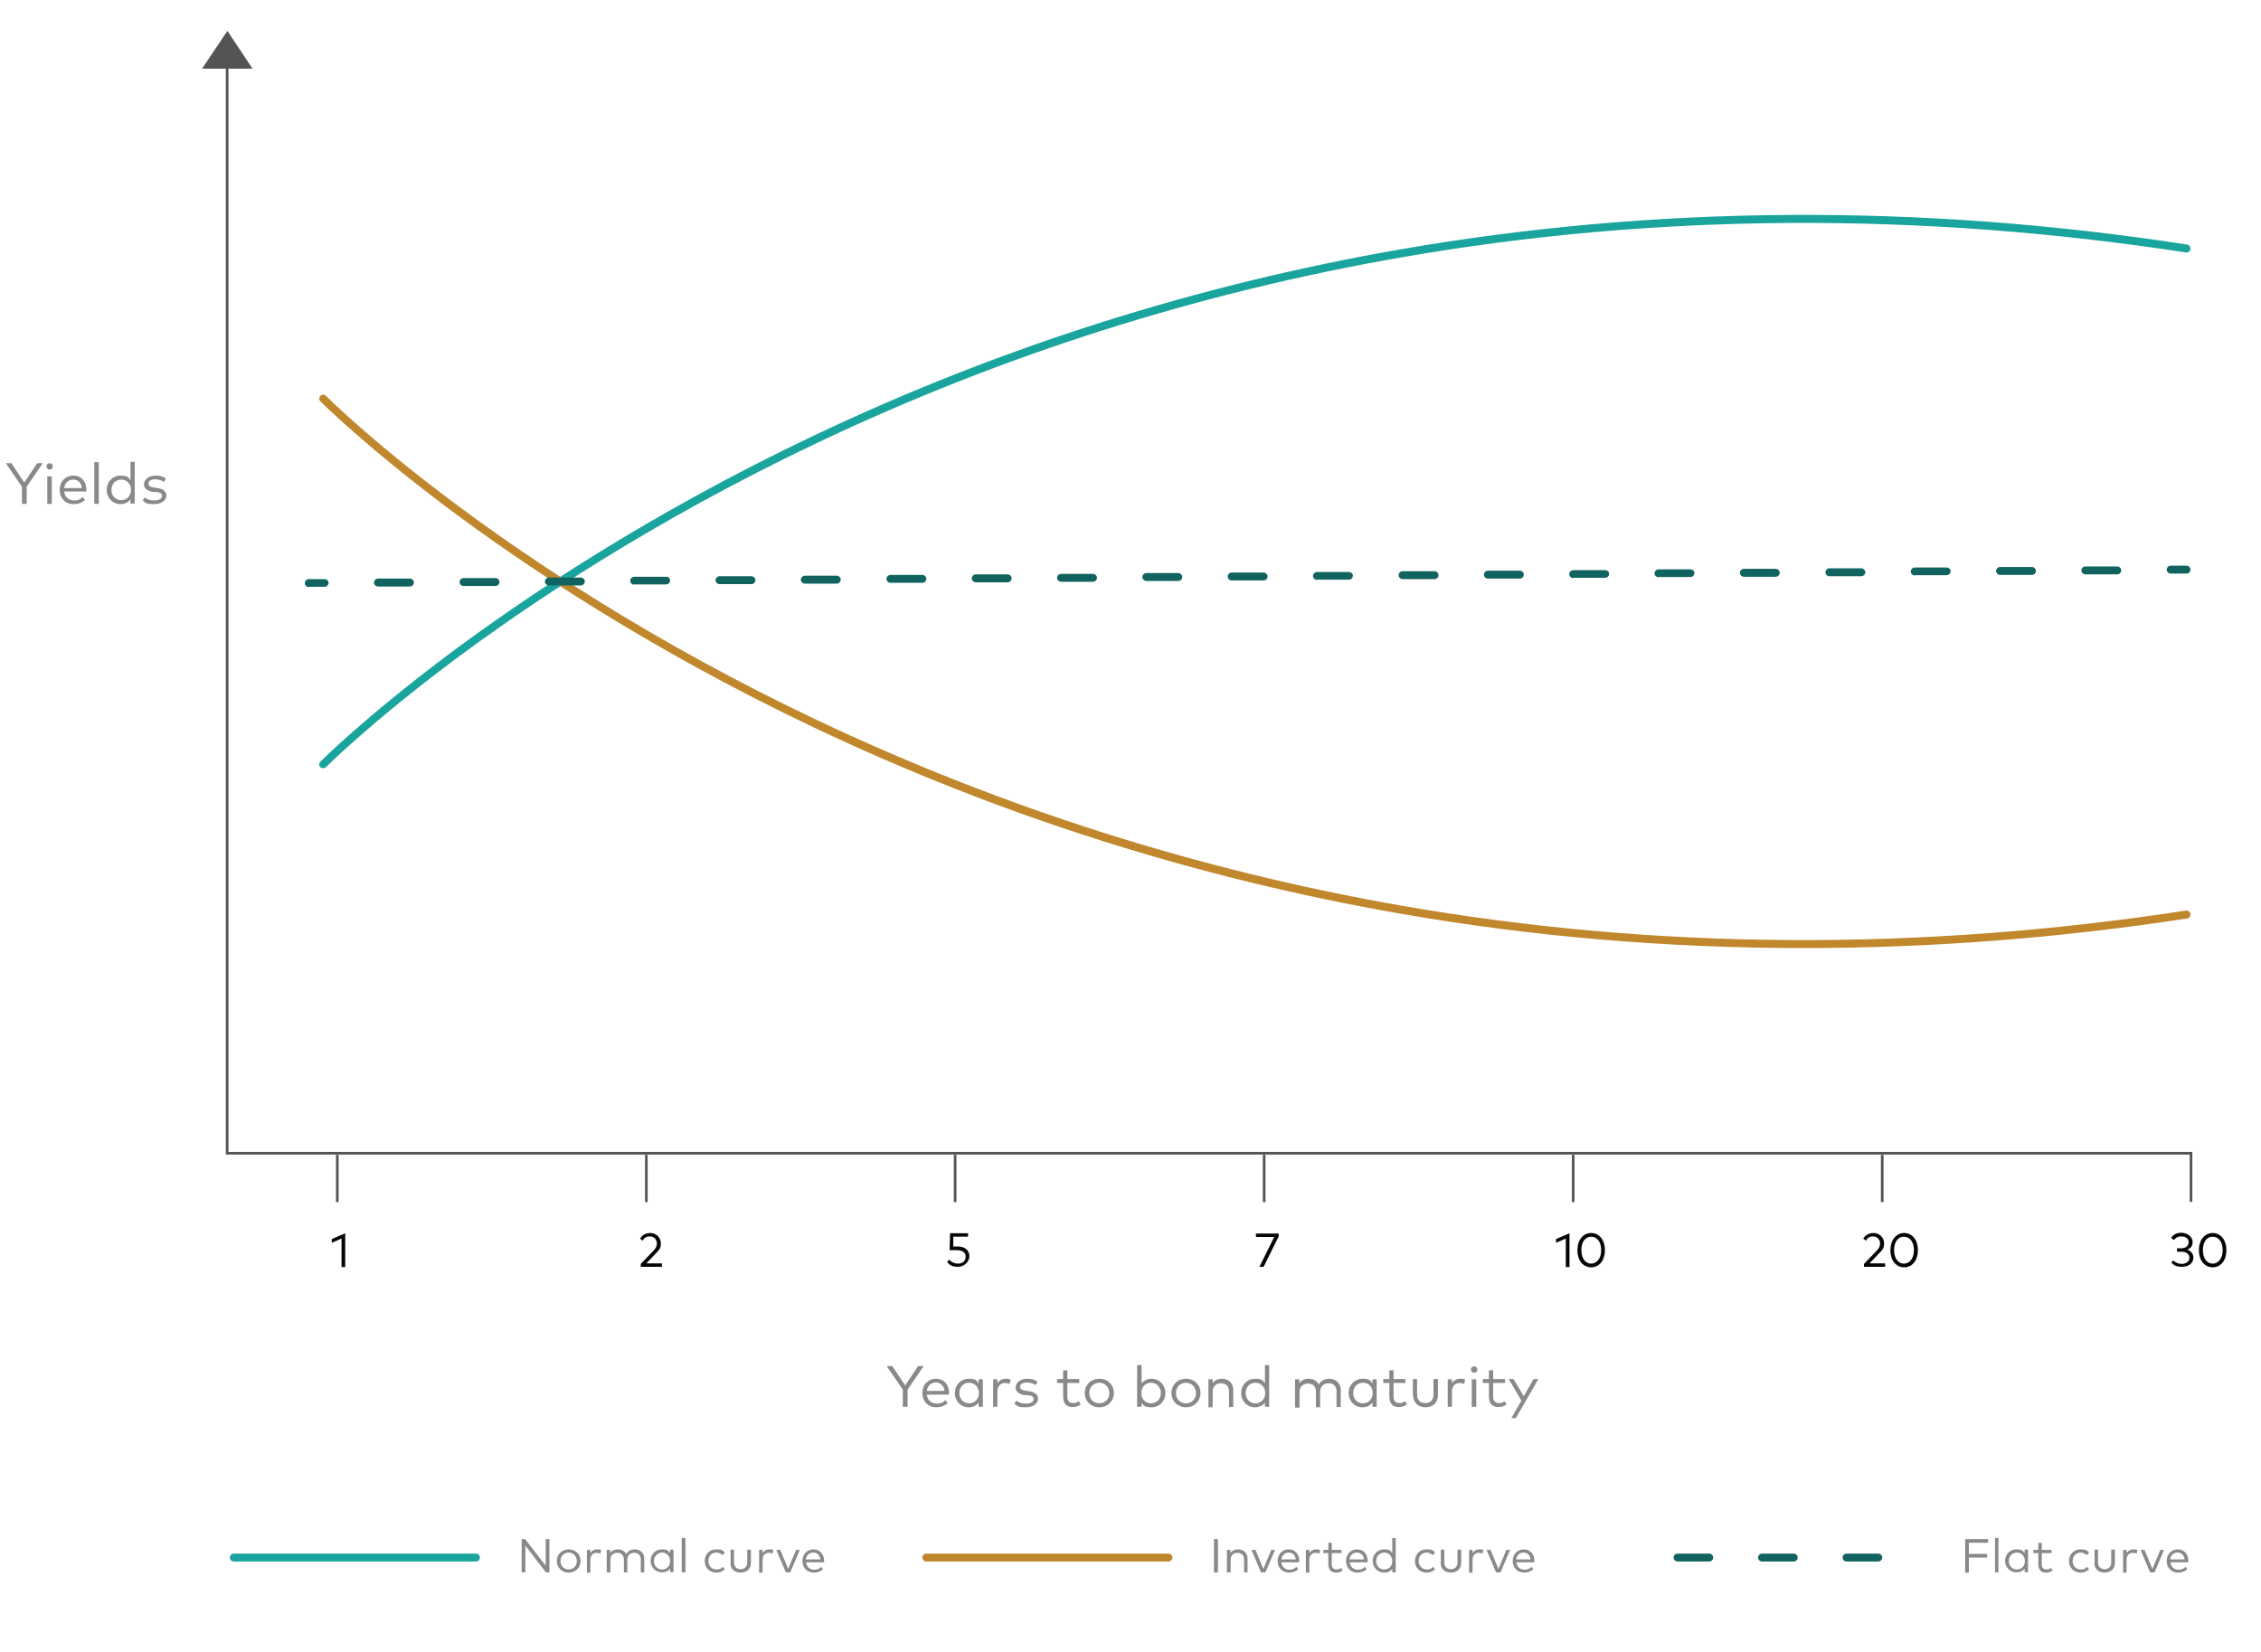 <?xml version="1.0" encoding="UTF-8"?>
<svg xmlns="http://www.w3.org/2000/svg" version="1.1" viewBox="0 0 856 625.4">
  <defs>
    <style>
      .cls-1 {
        fill: #545454;
      }

      .cls-2 {
        fill: #c0872c;
      }

      .cls-3 {
        isolation: isolate;
      }

      .cls-4 {
        fill: #19a49e;
      }

      .cls-5 {
        fill: #040505;
      }

      .cls-6 {
        fill: #11635f;
      }

      .cls-7 {
        fill: #898989;
      }
    </style>
  </defs>
  <!-- Generator: Adobe Illustrator 28.7.6, SVG Export Plug-In . SVG Version: 1.2.0 Build 188)  -->
  <g>
    <g id="Layer_1">
      <g class="cls-3">
        <g class="cls-3">
          <path class="cls-7" d="M8.3,190.8v-6.5l-6.1-8.9h2.1l4.9,7.3,4.9-7.3h2.1l-6.1,8.9v6.5h-1.8Z"/>
        </g>
        <g class="cls-3">
          <path class="cls-7" d="M17.6,176.6c0-.7.5-1.2,1.2-1.2s1.2.5,1.2,1.2-.5,1.2-1.2,1.2-1.2-.5-1.2-1.2ZM17.9,190.8v-10.4h1.7v10.4h-1.7Z"/>
          <path class="cls-7" d="M22.6,185.5c0-3.2,2.2-5.4,5.2-5.4s4.9,2.2,4.9,5.4c0,.2,0,.4,0,.6h-8.4c.2,2.2,1.8,3.4,3.7,3.4s2.4-.5,3.3-1.3l.9,1.1c-1.3,1.2-2.8,1.6-4.3,1.6-3.1,0-5.3-2.2-5.3-5.4ZM31,184.8c-.2-1.9-1.5-3.2-3.3-3.2s-3.2,1.3-3.4,3.2h6.7Z"/>
          <path class="cls-7" d="M35.7,190.8v-15.8h1.7v15.8h-1.7Z"/>
          <path class="cls-7" d="M40.4,185.5c0-3.1,2.3-5.4,5.2-5.4s3,.7,3.8,1.8v-7h1.6v15.8h-1.6v-1.6c-.8,1.1-2.1,1.8-3.8,1.8-2.9,0-5.2-2.3-5.2-5.4ZM49.6,185.5c0-2.2-1.5-3.9-3.7-3.9s-3.7,1.7-3.7,3.9,1.5,3.9,3.7,3.9,3.7-1.7,3.7-3.9Z"/>
          <path class="cls-7" d="M54,189.6l.8-1.2c.8.6,1.8,1.1,3.6,1.1s2.9-.6,2.9-1.7-.7-1.3-2.2-1.5h-1.2c-2.3-.4-3.4-1.5-3.4-3s1.7-3.2,4.2-3.2,3.1.5,4.1,1.1l-.7,1.3c-.7-.5-2-1-3.4-1s-2.5.6-2.5,1.6.8,1.3,2.1,1.5l1.2.2c2.2.3,3.5,1.2,3.5,2.9s-1.8,3.2-4.6,3.2-3-.3-4.3-1.3Z"/>
        </g>
      </g>
      <g>
        <polygon class="cls-1" points="829.5 437.2 85.5 437.2 85.5 18.7 86.5 18.7 86.5 436.2 829.5 436.2 829.5 437.2"/>
        <polygon class="cls-1" points="76.5 26 86.1 11.7 95.6 26 76.5 26"/>
      </g>
      <g class="cls-3">
        <g class="cls-3">
          <path class="cls-7" d="M341.8,532.7v-6.5l-6.1-8.9h2.1l4.9,7.3,4.9-7.3h2.1l-6.1,8.9v6.5h-1.8Z"/>
        </g>
        <g class="cls-3">
          <path class="cls-7" d="M349.2,527.5c0-3.2,2.2-5.4,5.2-5.4s4.9,2.2,4.9,5.4c0,.2,0,.4,0,.6h-8.4c.2,2.2,1.8,3.4,3.7,3.4s2.4-.5,3.3-1.3l.9,1.1c-1.3,1.2-2.8,1.6-4.3,1.6-3.1,0-5.3-2.2-5.3-5.4ZM357.6,526.7c-.2-1.9-1.5-3.2-3.3-3.2s-3.2,1.3-3.4,3.2h6.7Z"/>
          <path class="cls-7" d="M361.5,527.5c0-3.1,2.3-5.4,5.2-5.4s3,.7,3.8,1.8v-1.6h1.6v10.4h-1.6v-1.6c-.8,1.1-2.1,1.8-3.8,1.8-2.9,0-5.2-2.3-5.2-5.4ZM370.6,527.5c0-2.2-1.5-3.9-3.7-3.9s-3.7,1.7-3.7,3.9,1.5,3.9,3.7,3.9,3.7-1.7,3.7-3.9Z"/>
        </g>
        <g class="cls-3">
          <path class="cls-7" d="M376,532.7v-10.4h1.6v1.5c.7-1.1,1.8-1.7,3.1-1.7s1.4,0,1.9.4l-.4,1.6c-.5-.3-1.2-.4-1.8-.4-1.6,0-2.8,1.3-2.8,3.2v5.8h-1.6Z"/>
        </g>
        <g class="cls-3">
          <path class="cls-7" d="M384,531.6l.8-1.2c.8.6,1.8,1.1,3.6,1.1s2.9-.6,2.9-1.7-.7-1.3-2.2-1.5h-1.2c-2.3-.4-3.4-1.5-3.4-3s1.7-3.2,4.2-3.2,3.1.5,4.1,1.1l-.7,1.3c-.7-.5-2-1-3.4-1s-2.5.6-2.5,1.6.8,1.3,2.1,1.5l1.2.2c2.2.3,3.5,1.2,3.5,2.9s-1.8,3.2-4.6,3.2-3-.3-4.3-1.3Z"/>
        </g>
        <g class="cls-3">
          <path class="cls-7" d="M402.5,529v-5.3h-2.3v-1.5h2.3v-3.3h1.6v3.3h4.5v1.5h-4.5v5.3c0,1.6.9,2.3,2.1,2.3s1.6-.3,2.2-.7l.8,1.2c-.8.6-1.8,1-3.1,1-2.2,0-3.6-1.2-3.6-3.9Z"/>
        </g>
        <g class="cls-3">
          <path class="cls-7" d="M410.7,527.5c0-3.1,2.3-5.4,5.5-5.4s5.5,2.3,5.5,5.4-2.4,5.4-5.5,5.4-5.5-2.3-5.5-5.4ZM420,527.5c0-2.2-1.7-3.9-3.8-3.9s-3.8,1.6-3.8,3.9,1.6,3.9,3.8,3.9,3.8-1.6,3.8-3.9Z"/>
          <path class="cls-7" d="M432.2,531.2v1.5h-1.7v-15.8h1.7v7c.8-1.1,2.1-1.8,3.8-1.8,2.9,0,5.2,2.3,5.2,5.4s-2.3,5.4-5.2,5.4-3-.7-3.8-1.7ZM439.5,527.5c0-2.1-1.5-3.9-3.7-3.9s-3.7,1.7-3.7,3.9,1.5,3.9,3.7,3.9,3.7-1.7,3.7-3.9Z"/>
          <path class="cls-7" d="M443.5,527.5c0-3.1,2.3-5.4,5.5-5.4s5.5,2.3,5.5,5.4-2.4,5.4-5.5,5.4-5.5-2.3-5.5-5.4ZM452.8,527.5c0-2.2-1.7-3.9-3.8-3.9s-3.8,1.6-3.8,3.9,1.6,3.9,3.8,3.9,3.8-1.6,3.8-3.9Z"/>
          <path class="cls-7" d="M457.5,532.7v-10.4h1.6v1.5c.8-1.2,2.2-1.7,3.5-1.7,2.6,0,4.3,1.7,4.3,4.2v6.5h-1.6v-5.9c0-2-1.1-3.1-3-3.1s-3.2,1.2-3.2,3.2v5.9h-1.7Z"/>
          <path class="cls-7" d="M469.9,527.5c0-3.1,2.3-5.4,5.2-5.4s3,.7,3.8,1.8v-7h1.6v15.8h-1.6v-1.6c-.8,1.1-2.1,1.8-3.8,1.8-2.9,0-5.2-2.3-5.2-5.4ZM479,527.5c0-2.2-1.5-3.9-3.7-3.9s-3.7,1.7-3.7,3.9,1.5,3.9,3.7,3.9,3.7-1.7,3.7-3.9Z"/>
          <path class="cls-7" d="M490.3,532.7v-10.4h1.6v1.5c.8-1.2,2.2-1.7,3.5-1.7,1.8,0,3.2.8,3.9,2.2.8-1.6,2.5-2.2,3.9-2.2,2.6,0,4.4,1.7,4.4,4.2v6.5h-1.6v-5.9c0-2-1.1-3.1-3-3.1s-3.2,1.2-3.2,3.2v5.9h-1.6v-5.9c0-2-1.1-3.1-3-3.1s-3.2,1.2-3.2,3.2v5.9h-1.7Z"/>
          <path class="cls-7" d="M510.6,527.5c0-3.1,2.3-5.4,5.2-5.4s3,.7,3.8,1.8v-1.6h1.6v10.4h-1.6v-1.6c-.8,1.1-2.1,1.8-3.8,1.8-2.9,0-5.2-2.3-5.2-5.4ZM519.7,527.5c0-2.2-1.5-3.9-3.7-3.9s-3.7,1.7-3.7,3.9,1.5,3.9,3.7,3.9,3.7-1.7,3.7-3.9Z"/>
          <path class="cls-7" d="M526,529v-5.3h-2.3v-1.5h2.3v-3.3h1.6v3.3h4.5v1.5h-4.5v5.3c0,1.6.9,2.3,2.1,2.3s1.6-.3,2.2-.7l.8,1.2c-.8.6-1.8,1-3.1,1-2.2,0-3.6-1.2-3.6-3.9Z"/>
          <path class="cls-7" d="M534.9,528.3v-6.1h1.6v5.9c0,2.2,1.3,3.2,3.1,3.2s3.1-1,3.1-3.2v-5.9h1.7v6.1c0,3.1-2.2,4.6-4.7,4.6s-4.7-1.5-4.7-4.6Z"/>
          <path class="cls-7" d="M548.1,532.7v-10.4h1.6v1.5c.7-1.1,1.8-1.7,3.1-1.7s1.4,0,1.9.4l-.4,1.6c-.5-.3-1.2-.4-1.8-.4-1.6,0-2.8,1.3-2.8,3.2v5.8h-1.6Z"/>
          <path class="cls-7" d="M556.9,518.6c0-.7.5-1.2,1.2-1.2s1.2.5,1.2,1.2-.5,1.2-1.2,1.2-1.2-.5-1.2-1.2ZM557.2,532.7v-10.4h1.7v10.4h-1.7Z"/>
        </g>
        <g class="cls-3">
          <path class="cls-7" d="M563.7,529v-5.3h-2.3v-1.5h2.3v-3.3h1.6v3.3h4.5v1.5h-4.5v5.3c0,1.6.9,2.3,2.1,2.3s1.6-.3,2.2-.7l.8,1.2c-.8.6-1.8,1-3.1,1-2.2,0-3.6-1.2-3.6-3.9Z"/>
        </g>
        <g class="cls-3">
          <path class="cls-7" d="M572.1,537.1l3.9-6.7-4.8-8.2h1.8l3.9,6.5,3.7-6.5h1.8l-8.5,14.8h-1.8Z"/>
        </g>
      </g>
      <g>
        <rect class="cls-1" x="127.2" y="437.3" width="1" height="17.9"/>
        <rect class="cls-1" x="244.2" y="437.3" width="1" height="17.9"/>
        <rect class="cls-1" x="361.1" y="437.3" width="1" height="17.9"/>
        <rect class="cls-1" x="478.1" y="437.3" width="1" height="17.9"/>
        <rect class="cls-1" x="595.1" y="437.3" width="1" height="17.9"/>
        <rect class="cls-1" x="712.1" y="437.3" width="1" height="17.9"/>
        <rect class="cls-1" x="829" y="436.2" width="1" height="18.9"/>
      </g>
      <g class="cls-3">
        <g class="cls-3">
          <path class="cls-5" d="M129.3,479.7v-10.7l-3.7,1.6v-1.4l5.1-2.2v12.8h-1.4Z"/>
        </g>
      </g>
      <g class="cls-3">
        <g class="cls-3">
          <path class="cls-5" d="M242.6,479.7v-1.1l4.8-5c.8-.8,1.3-1.7,1.3-2.8s-.9-2.6-2.6-2.6-2.2.7-2.8,1.6l-1-.8c.6-.9,1.7-2.1,3.9-2.1s4,1.7,4,3.9-.9,2.7-1.7,3.6l-3.8,4h5.9v1.3h-7.9Z"/>
        </g>
      </g>
      <g class="cls-3">
        <g class="cls-3">
          <path class="cls-5" d="M358.5,477.9l.9-.9c.8,1,2.1,1.5,3.3,1.5,1.9,0,2.9-1.2,2.9-2.6s-.9-2.5-3.4-2.5h-2.7l.2-6.4h6.8v1.3h-5.6v3.7c-.1,0,1.7,0,1.7,0,3,0,4.4,1.7,4.4,3.7s-1.9,4-4.3,4-3.2-.7-4.3-2Z"/>
        </g>
      </g>
      <g class="cls-3">
        <g class="cls-3">
          <path class="cls-5" d="M476.8,479.7l5.6-11.3h-6.9v-1.3h8.6v1.1l-5.7,11.5h-1.6Z"/>
        </g>
      </g>
      <g class="cls-3">
        <g class="cls-3">
          <path class="cls-5" d="M592.8,479.7v-10.7l-3.7,1.6v-1.4l5.1-2.2v12.8h-1.4Z"/>
          <path class="cls-5" d="M597.2,473.4c0-4,2.3-6.5,5.2-6.5s5.2,2.4,5.2,6.5-2.3,6.5-5.2,6.5-5.2-2.4-5.2-6.5ZM606.2,473.4c0-3.3-1.7-5.1-3.8-5.1s-3.7,1.8-3.7,5.1,1.7,5.1,3.7,5.1,3.8-1.8,3.8-5.1Z"/>
        </g>
      </g>
      <g class="cls-3">
        <g class="cls-3">
          <path class="cls-5" d="M705.7,479.7v-1.1l4.8-5c.8-.8,1.3-1.7,1.3-2.8s-.9-2.6-2.6-2.6-2.2.7-2.8,1.6l-1-.8c.6-.9,1.7-2.1,3.9-2.1s4,1.7,4,3.9-.9,2.7-1.7,3.6l-3.8,4h5.9v1.3h-7.9Z"/>
          <path class="cls-5" d="M715.7,473.4c0-4,2.3-6.5,5.2-6.5s5.2,2.4,5.2,6.5-2.3,6.5-5.2,6.5-5.2-2.4-5.2-6.5ZM724.6,473.4c0-3.3-1.7-5.1-3.8-5.1s-3.7,1.8-3.7,5.1,1.7,5.1,3.7,5.1,3.8-1.8,3.8-5.1Z"/>
        </g>
      </g>
      <g class="cls-3">
        <g class="cls-3">
          <path class="cls-5" d="M821.9,478.2l.9-.9c.8.8,1.9,1.3,3.2,1.3s2.9-.7,2.9-2.3-1.4-2.3-3-2.3h-1.7v-1.3h1.6c1.5,0,2.8-.8,2.8-2.3s-1.2-2.2-2.8-2.2-2.2.7-2.8,1.4l-1-.9c.7-1.1,2-1.9,3.9-1.9s4.2,1.4,4.2,3.4-.8,2.4-2,3c1.3.5,2.3,1.5,2.3,3,0,2.4-2.1,3.5-4.3,3.5s-3.2-.6-4.1-1.7Z"/>
          <path class="cls-5" d="M832.5,473.4c0-4,2.3-6.5,5.2-6.5s5.2,2.4,5.2,6.5-2.3,6.5-5.2,6.5-5.2-2.4-5.2-6.5ZM841.5,473.4c0-3.3-1.7-5.1-3.8-5.1s-3.7,1.8-3.7,5.1,1.7,5.1,3.7,5.1,3.8-1.8,3.8-5.1Z"/>
        </g>
      </g>
      <path class="cls-4" d="M122.4,290.9c-.4,0-.8-.1-1.1-.4-.6-.6-.6-1.5,0-2.1.2-.2,16.8-16.8,48-40.2,28.8-21.6,76.3-53.6,138.9-83.3,70.3-33.4,145.1-57.1,222.1-70.5,96.3-16.7,196.5-17.4,297.7-1.8.8.1,1.4.9,1.3,1.7-.1.8-.9,1.4-1.7,1.3-100.9-15.5-200.7-14.9-296.7,1.8-76.7,13.3-151.2,36.9-221.3,70.2-62.4,29.6-109.7,61.4-138.4,82.9-31.1,23.3-47.7,39.9-47.8,40-.3.3-.7.4-1.1.4Z"/>
      <path class="cls-2" d="M682.8,359c-51.6,0-102.6-4.3-152.5-13-77-13.4-151.8-37.1-222.1-70.5-62.6-29.7-110.1-61.7-138.9-83.3-31.2-23.4-47.9-40.1-48-40.2-.6-.6-.6-1.5,0-2.1.6-.6,1.5-.6,2.1,0,.2.2,16.7,16.7,47.8,40,28.7,21.5,76,53.4,138.4,82.9,70.1,33.2,144.5,56.8,221.3,70.2,95.9,16.7,195.8,17.3,296.7,1.8.8-.1,1.6.4,1.7,1.3.1.8-.4,1.6-1.3,1.7-48.8,7.5-97.3,11.2-145.2,11.2Z"/>
      <g>
        <path class="cls-6" d="M821.8,217.2c-.8,0-1.5-.7-1.5-1.5,0-.8.7-1.5,1.5-1.5h6s0,0,0,0c.8,0,1.5.7,1.5,1.5,0,.8-.7,1.5-1.5,1.5h-6s0,0,0,0Z"/>
        <path class="cls-6" d="M143.1,222.1c-.8,0-1.5-.7-1.5-1.5,0-.8.7-1.5,1.5-1.5h12.1c0,0,0,0,0,0,.8,0,1.5.7,1.5,1.5,0,.8-.7,1.5-1.5,1.5h-12.1c0,0,0,0,0,0ZM175.5,221.9c-.8,0-1.5-.7-1.5-1.5,0-.8.7-1.5,1.5-1.5h12.1c0,0,0,0,0,0,.8,0,1.5.7,1.5,1.5,0,.8-.7,1.5-1.5,1.5h-12.1c0,0,0,0,0,0ZM207.8,221.7c-.8,0-1.5-.7-1.5-1.5,0-.8.7-1.5,1.5-1.5h12.1c0,0,0,0,0,0,.8,0,1.5.7,1.5,1.5,0,.8-.7,1.5-1.5,1.5h-12.1c0,0,0,0,0,0ZM240.1,221.4c-.8,0-1.5-.7-1.5-1.5,0-.8.7-1.5,1.5-1.5h12.1c.8-.1,1.5.6,1.5,1.4s-.7,1.5-1.5,1.5h-12.1c0,0,0,0,0,0ZM272.4,221.2c-.8,0-1.5-.7-1.5-1.5,0-.8.7-1.5,1.5-1.5h12.1c0,0,0,0,0,0,.8,0,1.5.7,1.5,1.5,0,.8-.7,1.5-1.5,1.5h-12.1c0,0,0,0,0,0ZM304.7,221c-.8,0-1.5-.7-1.5-1.5,0-.8.7-1.5,1.5-1.5h12.1c0,0,0,0,0,0,.8,0,1.5.7,1.5,1.5,0,.8-.7,1.5-1.5,1.5h-12.1c0,0,0,0,0,0ZM337.1,220.7c-.8,0-1.5-.7-1.5-1.5,0-.8.7-1.5,1.5-1.5h12.1c0,0,0,0,0,0,.8,0,1.5.7,1.5,1.5,0,.8-.7,1.5-1.5,1.5h-12.1c0,0,0,0,0,0ZM369.4,220.5c-.8,0-1.5-.7-1.5-1.5,0-.8.7-1.5,1.5-1.5h12.1c0,0,0,0,0,0,.8,0,1.5.7,1.5,1.5,0,.8-.7,1.5-1.5,1.5h-12.1c0,0,0,0,0,0ZM401.7,220.3c-.8,0-1.5-.7-1.5-1.5,0-.8.7-1.5,1.5-1.5h12.1c0,0,0,0,0,0,.8,0,1.5.7,1.5,1.5,0,.8-.7,1.5-1.5,1.5h-12.1c0,0,0,0,0,0ZM434,220c-.8,0-1.5-.7-1.5-1.5,0-.8.7-1.5,1.5-1.5h12.1c0,0,0,0,0,0,.8,0,1.5.7,1.5,1.5,0,.8-.7,1.5-1.5,1.5h-12.1c0,0,0,0,0,0ZM466.3,219.8c-.8,0-1.5-.7-1.5-1.5,0-.8.7-1.5,1.5-1.5h12.1c0,0,0,0,0,0,.8,0,1.5.7,1.5,1.5,0,.8-.7,1.5-1.5,1.5h-12.1c0,0,0,0,0,0ZM498.6,219.6c-.8,0-1.5-.7-1.5-1.5,0-.8.7-1.5,1.5-1.5h12.1c.8,0,1.5.6,1.5,1.4,0,.8-.7,1.5-1.5,1.5h-12.1c0,0,0,0,0,0ZM531,219.3c-.8,0-1.5-.7-1.5-1.5,0-.8.7-1.5,1.5-1.5h12.1c0,0,0,0,0,0,.8,0,1.5.7,1.5,1.5,0,.8-.7,1.5-1.5,1.5h-12.1c0,0,0,0,0,0ZM563.3,219.1c-.8,0-1.5-.7-1.5-1.5,0-.8.7-1.5,1.5-1.5h12.1c0,0,0,0,0,0,.8,0,1.5.7,1.5,1.5,0,.8-.7,1.5-1.5,1.5h-12.1c0,0,0,0,0,0ZM595.6,218.9c-.8,0-1.5-.7-1.5-1.5,0-.8.7-1.5,1.5-1.5h12.1c.9,0,1.5.6,1.5,1.4,0,.8-.7,1.5-1.5,1.5h-12.1c0,0,0,0,0,0ZM627.9,218.6c-.8,0-1.5-.7-1.5-1.5,0-.8.7-1.5,1.5-1.5h12.1c.8,0,1.5.6,1.5,1.4,0,.8-.7,1.5-1.5,1.5h-12.1c0,0,0,0,0,0ZM660.2,218.4c-.8,0-1.5-.7-1.5-1.5,0-.8.7-1.5,1.5-1.5h12.1c0,0,0,0,0,0,.8,0,1.5.7,1.5,1.5,0,.8-.7,1.5-1.5,1.5h-12.1c0,0,0,0,0,0ZM692.6,218.2c-.8,0-1.5-.7-1.5-1.5,0-.8.7-1.5,1.5-1.5h12.1c0,0,0,0,0,0,.8,0,1.5.7,1.5,1.5,0,.8-.7,1.5-1.5,1.5h-12.1c0,0,0,0,0,0ZM724.9,217.9c-.8,0-1.5-.7-1.5-1.5,0-.8.7-1.5,1.5-1.5h12.1c.8,0,1.5.6,1.5,1.4,0,.8-.7,1.5-1.5,1.5h-12.1c0,0,0,0,0,0ZM757.2,217.7c-.8,0-1.5-.7-1.5-1.5,0-.8.7-1.5,1.5-1.5h12.1c0,0,0,0,0,0,.8,0,1.5.7,1.5,1.5,0,.8-.7,1.5-1.5,1.5h-12.1c0,0,0,0,0,0ZM789.5,217.5c-.8,0-1.5-.7-1.5-1.5,0-.8.7-1.5,1.5-1.5h12.1c0,0,0,0,0,0,.8,0,1.5.7,1.5,1.5,0,.8-.7,1.5-1.5,1.5h-12.1c0,0,0,0,0,0Z"/>
        <path class="cls-6" d="M116.9,222.3c-.8,0-1.5-.7-1.5-1.5,0-.8.7-1.5,1.5-1.5h6c.8,0,1.5.6,1.5,1.4,0,.8-.7,1.5-1.5,1.5h-6s0,0,0,0Z"/>
      </g>
      <g>
        <g class="cls-3">
          <g class="cls-3">
            <path class="cls-7" d="M197.5,595.4v-12.6h1.3l7.8,10.1v-10.1h1.4v12.6h-1.3l-7.8-10.1v10.1h-1.4Z"/>
            <path class="cls-7" d="M210.8,591.1c0-2.5,1.9-4.4,4.5-4.4s4.5,1.9,4.5,4.4-1.9,4.4-4.5,4.4-4.5-1.9-4.5-4.4ZM218.4,591.1c0-1.8-1.4-3.2-3.1-3.2s-3.1,1.3-3.1,3.2,1.3,3.2,3.1,3.2,3.1-1.3,3.1-3.2Z"/>
            <path class="cls-7" d="M222.2,595.4v-8.5h1.3v1.2c.6-.9,1.5-1.4,2.5-1.4s1.1,0,1.6.3l-.3,1.3c-.4-.2-1-.3-1.5-.3-1.3,0-2.3,1-2.3,2.7v4.8h-1.3Z"/>
            <path class="cls-7" d="M229.7,595.4v-8.5h1.3v1.2c.7-1,1.8-1.4,2.9-1.4,1.5,0,2.6.7,3.2,1.8.7-1.3,2-1.8,3.2-1.8,2.1,0,3.6,1.4,3.6,3.4v5.3h-1.3v-4.8c0-1.6-.9-2.6-2.5-2.6s-2.6,1-2.6,2.6v4.8h-1.3v-4.8c0-1.6-.9-2.6-2.5-2.6s-2.6,1-2.6,2.6v4.8h-1.4Z"/>
            <path class="cls-7" d="M246.3,591.1c0-2.6,1.9-4.4,4.3-4.4s2.4.6,3.1,1.4v-1.3h1.3v8.5h-1.3v-1.3c-.7.9-1.7,1.4-3.1,1.4-2.4,0-4.3-1.9-4.3-4.4ZM253.7,591.1c0-1.8-1.3-3.2-3-3.2s-3.1,1.4-3.1,3.2,1.2,3.2,3.1,3.2,3-1.4,3-3.2Z"/>
            <path class="cls-7" d="M258.1,595.4v-13h1.4v13h-1.4Z"/>
            <path class="cls-7" d="M266.8,591.1c0-2.5,1.8-4.4,4.4-4.4s2.4.5,3.2,1.3l-.9.9c-.6-.6-1.4-1-2.3-1-1.7,0-3,1.3-3,3.2s1.3,3.2,3,3.2,1.8-.4,2.4-1l.8.9c-.8.9-1.9,1.3-3.2,1.3-2.6,0-4.4-1.9-4.4-4.4Z"/>
            <path class="cls-7" d="M276.6,591.8v-5h1.3v4.8c0,1.8,1.1,2.6,2.5,2.6s2.5-.8,2.5-2.6v-4.8h1.4v5c0,2.5-1.8,3.7-3.9,3.7s-3.9-1.2-3.9-3.7Z"/>
          </g>
          <g class="cls-3">
            <path class="cls-7" d="M287.4,595.4v-8.5h1.3v1.2c.6-.9,1.5-1.4,2.5-1.4s1.1,0,1.6.3l-.3,1.3c-.4-.2-1-.3-1.5-.3-1.3,0-2.3,1-2.3,2.7v4.8h-1.3Z"/>
          </g>
          <g class="cls-3">
            <path class="cls-7" d="M297.5,595.4l-3.6-8.5h1.5l3,7.2,3-7.2h1.4l-3.6,8.5h-1.6Z"/>
          </g>
          <g class="cls-3">
            <path class="cls-7" d="M303.8,591.1c0-2.6,1.8-4.4,4.2-4.4s4,1.8,4,4.4c0,.2,0,.4,0,.5h-6.8c.2,1.8,1.5,2.8,3,2.8s2-.4,2.7-1.1l.7.9c-1.1,1-2.3,1.3-3.5,1.3-2.5,0-4.3-1.8-4.3-4.4ZM310.6,590.5c-.2-1.6-1.2-2.6-2.7-2.6s-2.6,1.1-2.8,2.6h5.5Z"/>
          </g>
        </g>
        <path class="cls-4" d="M180.2,591.3h-91.7c-.8,0-1.5-.7-1.5-1.5s.7-1.5,1.5-1.5h91.7c.8,0,1.5.7,1.5,1.5s-.7,1.5-1.5,1.5Z"/>
      </g>
      <g>
        <g class="cls-3">
          <g class="cls-3">
            <path class="cls-7" d="M459.6,595.4v-12.6h1.5v12.6h-1.5Z"/>
          </g>
          <g class="cls-3">
            <path class="cls-7" d="M464.5,595.4v-8.5h1.3v1.2c.7-1,1.8-1.4,2.9-1.4,2.1,0,3.6,1.4,3.6,3.4v5.3h-1.3v-4.8c0-1.6-.9-2.6-2.5-2.6s-2.6,1-2.6,2.6v4.8h-1.3Z"/>
          </g>
          <g class="cls-3">
            <path class="cls-7" d="M477.4,595.4l-3.6-8.5h1.5l3,7.2,3-7.2h1.4l-3.6,8.5h-1.6Z"/>
          </g>
          <g class="cls-3">
            <path class="cls-7" d="M483.7,591.1c0-2.6,1.8-4.4,4.2-4.4s4,1.8,4,4.4c0,.2,0,.4,0,.5h-6.8c.2,1.8,1.5,2.8,3,2.8s2-.4,2.7-1.1l.7.9c-1.1,1-2.3,1.3-3.5,1.3-2.5,0-4.3-1.8-4.3-4.4ZM490.6,590.5c-.2-1.6-1.2-2.6-2.7-2.6s-2.6,1.1-2.8,2.6h5.5Z"/>
          </g>
          <g class="cls-3">
            <path class="cls-7" d="M494.4,595.4v-8.5h1.3v1.2c.6-.9,1.5-1.4,2.5-1.4s1.1,0,1.6.3l-.3,1.3c-.4-.2-1-.3-1.5-.3-1.3,0-2.3,1-2.3,2.7v4.8h-1.3Z"/>
          </g>
          <g class="cls-3">
            <path class="cls-7" d="M502.9,592.4v-4.3h-1.9v-1.2h1.9v-2.7h1.3v2.7h3.7v1.2h-3.7v4.3c0,1.3.7,1.9,1.7,1.9s1.3-.2,1.8-.6l.6,1c-.6.5-1.5.8-2.5.8-1.8,0-2.9-1-2.9-3.2Z"/>
          </g>
          <g class="cls-3">
            <path class="cls-7" d="M509.6,591.1c0-2.6,1.8-4.4,4.2-4.4s4,1.8,4,4.4c0,.2,0,.4,0,.5h-6.8c.2,1.8,1.5,2.8,3,2.8s2-.4,2.7-1.1l.7.9c-1.1,1-2.3,1.3-3.5,1.3-2.5,0-4.3-1.8-4.3-4.4ZM516.4,590.5c-.2-1.6-1.2-2.6-2.7-2.6s-2.6,1.1-2.8,2.6h5.5Z"/>
            <path class="cls-7" d="M519.7,591.1c0-2.6,1.9-4.4,4.3-4.4s2.4.6,3.1,1.4v-5.7h1.3v13h-1.3v-1.3c-.7.9-1.7,1.4-3.1,1.4-2.4,0-4.3-1.9-4.3-4.4ZM527.1,591.1c0-1.8-1.3-3.2-3-3.2s-3.1,1.4-3.1,3.2,1.2,3.2,3.1,3.2,3-1.4,3-3.2Z"/>
            <path class="cls-7" d="M535.7,591.1c0-2.5,1.8-4.4,4.4-4.4s2.4.5,3.2,1.3l-.9.9c-.6-.6-1.4-1-2.3-1-1.7,0-3,1.3-3,3.2s1.3,3.2,3,3.2,1.8-.4,2.4-1l.8.9c-.8.9-1.9,1.3-3.2,1.3-2.6,0-4.4-1.9-4.4-4.4Z"/>
            <path class="cls-7" d="M545.5,591.8v-5h1.3v4.8c0,1.8,1.1,2.6,2.5,2.6s2.5-.8,2.5-2.6v-4.8h1.4v5c0,2.5-1.8,3.7-3.9,3.7s-3.9-1.2-3.9-3.7Z"/>
          </g>
          <g class="cls-3">
            <path class="cls-7" d="M556.2,595.4v-8.5h1.3v1.2c.6-.9,1.5-1.4,2.5-1.4s1.1,0,1.6.3l-.3,1.3c-.4-.2-1-.3-1.5-.3-1.3,0-2.3,1-2.3,2.7v4.8h-1.3Z"/>
          </g>
          <g class="cls-3">
            <path class="cls-7" d="M566.4,595.4l-3.6-8.5h1.5l3,7.2,3-7.2h1.4l-3.6,8.5h-1.6Z"/>
          </g>
          <g class="cls-3">
            <path class="cls-7" d="M572.7,591.1c0-2.6,1.8-4.4,4.2-4.4s4,1.8,4,4.4c0,.2,0,.4,0,.5h-6.8c.2,1.8,1.5,2.8,3,2.8s2-.4,2.7-1.1l.7.9c-1.1,1-2.3,1.3-3.5,1.3-2.5,0-4.3-1.8-4.3-4.4ZM579.5,590.5c-.2-1.6-1.2-2.6-2.7-2.6s-2.6,1.1-2.8,2.6h5.5Z"/>
          </g>
        </g>
        <path class="cls-2" d="M442.4,591.3h-91.7c-.8,0-1.5-.7-1.5-1.5s.7-1.5,1.5-1.5h91.7c.8,0,1.5.7,1.5,1.5s-.7,1.5-1.5,1.5Z"/>
      </g>
      <g>
        <g class="cls-3">
          <g class="cls-3">
            <path class="cls-7" d="M744,595.4v-12.6h8.7v1.4h-7.3v4.2h6.9v1.4h-6.9v5.7h-1.5Z"/>
          </g>
          <g class="cls-3">
            <path class="cls-7" d="M755.3,595.4v-13h1.3v13h-1.3Z"/>
            <path class="cls-7" d="M759.1,591.1c0-2.6,1.9-4.4,4.3-4.4s2.4.6,3.1,1.4v-1.3h1.3v8.5h-1.3v-1.3c-.7.9-1.7,1.4-3.1,1.4-2.4,0-4.3-1.9-4.3-4.4ZM766.6,591.1c0-1.8-1.3-3.2-3-3.2s-3.1,1.4-3.1,3.2,1.2,3.2,3.1,3.2,3-1.4,3-3.2Z"/>
            <path class="cls-7" d="M771.7,592.4v-4.3h-1.9v-1.2h1.9v-2.7h1.3v2.7h3.7v1.2h-3.7v4.3c0,1.3.7,1.9,1.7,1.9s1.3-.2,1.8-.6l.6,1c-.6.5-1.5.8-2.5.8-1.8,0-2.9-1-2.9-3.2Z"/>
            <path class="cls-7" d="M783.3,591.1c0-2.5,1.8-4.4,4.4-4.4s2.4.5,3.2,1.3l-.9.9c-.6-.6-1.4-1-2.3-1-1.7,0-3,1.3-3,3.2s1.3,3.2,3,3.2,1.8-.4,2.4-1l.8.9c-.8.9-1.9,1.3-3.2,1.3-2.6,0-4.4-1.9-4.4-4.4Z"/>
            <path class="cls-7" d="M793,591.8v-5h1.3v4.8c0,1.8,1.1,2.6,2.5,2.6s2.5-.8,2.5-2.6v-4.8h1.4v5c0,2.5-1.8,3.7-3.9,3.7s-3.9-1.2-3.9-3.7Z"/>
          </g>
          <g class="cls-3">
            <path class="cls-7" d="M803.8,595.4v-8.5h1.3v1.2c.6-.9,1.5-1.4,2.5-1.4s1.1,0,1.6.3l-.3,1.3c-.4-.2-1-.3-1.5-.3-1.3,0-2.3,1-2.3,2.7v4.8h-1.3Z"/>
          </g>
          <g class="cls-3">
            <path class="cls-7" d="M814,595.4l-3.6-8.5h1.5l3,7.2,3-7.2h1.4l-3.6,8.5h-1.6Z"/>
          </g>
          <g class="cls-3">
            <path class="cls-7" d="M820.3,591.1c0-2.6,1.8-4.4,4.2-4.4s4,1.8,4,4.4c0,.2,0,.4,0,.5h-6.8c.2,1.8,1.5,2.8,3,2.8s2-.4,2.7-1.1l.7.9c-1.1,1-2.3,1.3-3.5,1.3-2.5,0-4.3-1.8-4.3-4.4ZM827.1,590.5c-.2-1.6-1.2-2.6-2.7-2.6s-2.6,1.1-2.8,2.6h5.5Z"/>
          </g>
        </g>
        <path class="cls-6" d="M711.1,591.3h-12c-.8,0-1.5-.7-1.5-1.5s.7-1.5,1.5-1.5h12c.8,0,1.5.7,1.5,1.5s-.7,1.5-1.5,1.5ZM679.1,591.3h-12c-.8,0-1.5-.7-1.5-1.5s.7-1.5,1.5-1.5h12c.8,0,1.5.7,1.5,1.5s-.7,1.5-1.5,1.5ZM647.1,591.3h-12c-.8,0-1.5-.7-1.5-1.5s.7-1.5,1.5-1.5h12c.8,0,1.5.7,1.5,1.5s-.7,1.5-1.5,1.5Z"/>
      </g>
    </g>
  </g>
</svg>